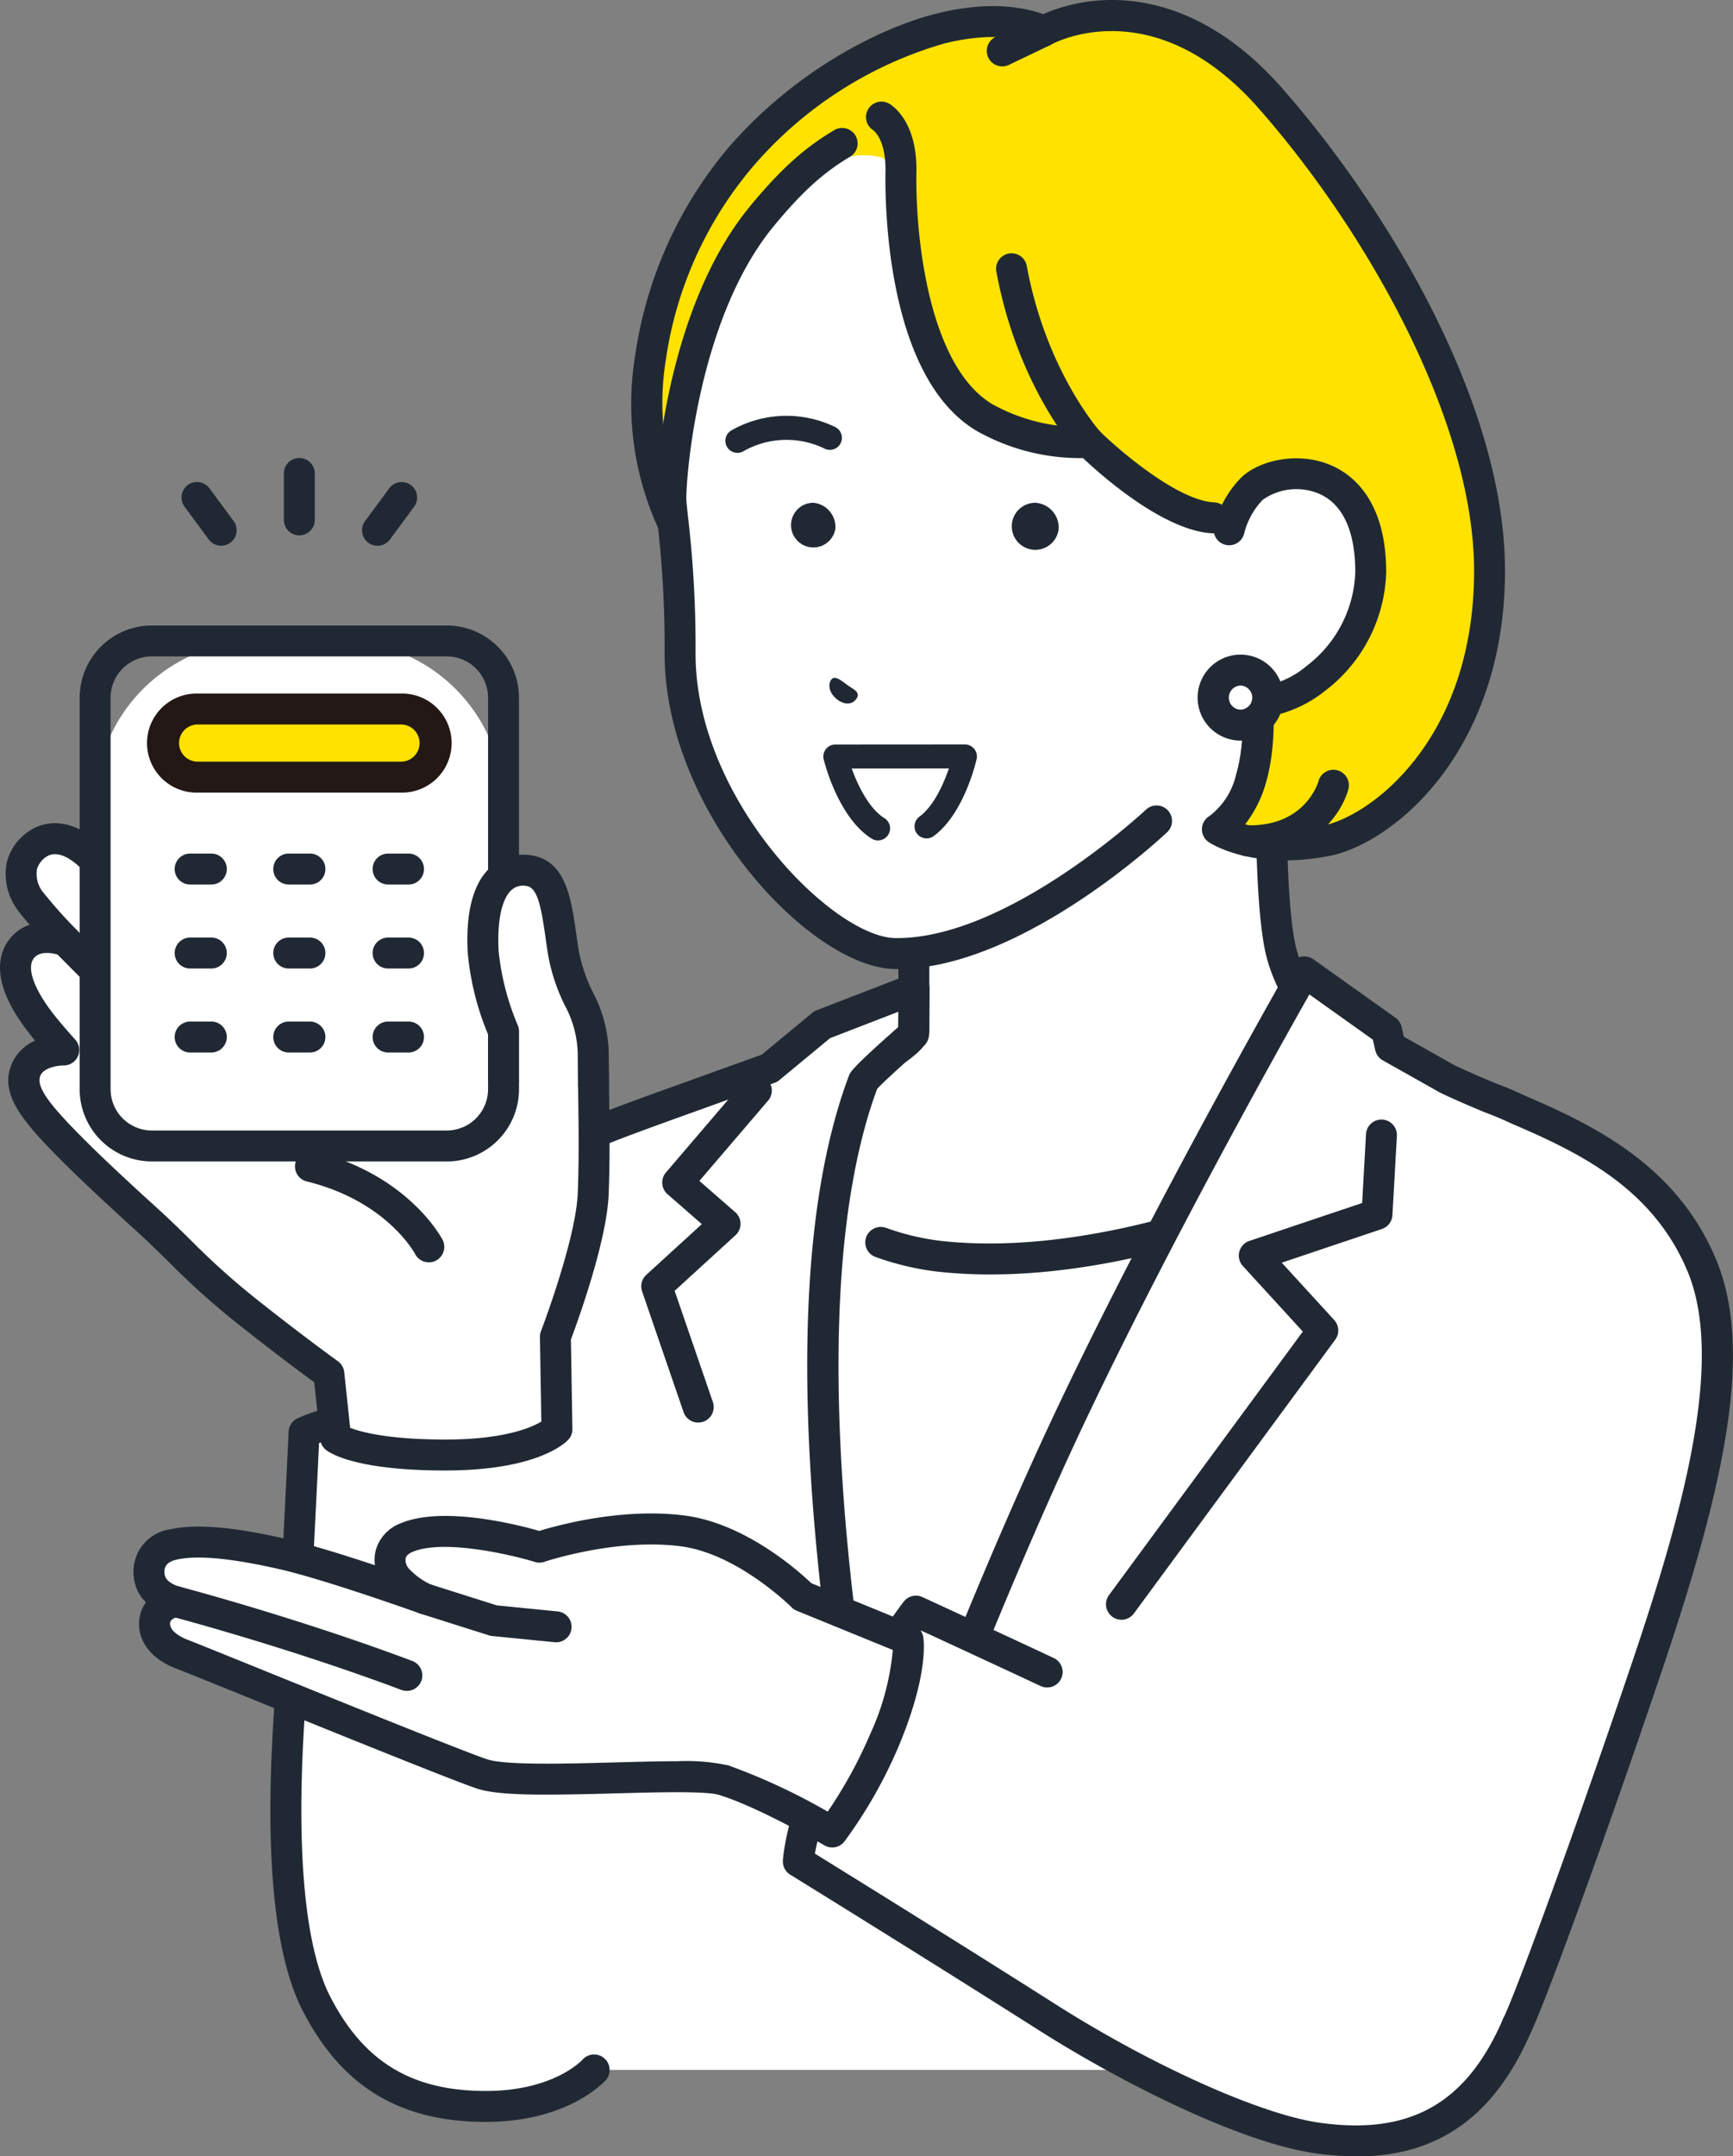 <svg xmlns="http://www.w3.org/2000/svg" width="183.112" height="227.752"><rect width="100%" height="100%" fill="#808080" stroke="none"/><defs><clipPath id="a"><path fill="none" d="M0 0h183.112v227.752H0z"/></clipPath></defs><g clip-path="url(#a)"><path d="M135.439 100.779c-1.934-7.189-.789-32.837-.789-32.837L96.56 92.707v16.146c0 2.96-23.454 12.27-23.454 12.27l22.008 25.4 12.461 2.462 36.663-15.27 7-15.728s-13.122-7.271-15.795-17.206" fill="#fff"/><path d="M107.576 150.617a1.635 1.635 0 0 1-.629-3.144l36.062-15.02 6.142-13.807c-3.5-2.18-12.954-8.759-15.292-17.443-1.581-5.88-1.2-23.016-.963-30.172l-34.7 22.562v15.258c0 1.527-.97 3.343-12.678 8.729-3.7 1.7-7.43 3.27-9.68 4.2l20.514 23.673a1.635 1.635 0 1 1-2.471 2.141l-22.009-25.4a1.635 1.635 0 0 1 .632-2.59c9.79-3.886 20.966-9.128 22.423-11.013V92.707a1.634 1.634 0 0 1 .743-1.371l38.089-24.759a1.634 1.634 0 0 1 2.524 1.443c-.012.254-1.113 25.476.734 32.339 2.459 9.139 14.885 16.133 15.009 16.2a1.635 1.635 0 0 1 .7 2.093l-7 15.727a1.635 1.635 0 0 1-.865.845l-36.662 15.27a1.642 1.642 0 0 1-.628.126" fill="#202933"/><path d="M80.046 123.474s8.758 8.11 19.371 9.233c18.134 1.919 37.659-7.256 37.659-7.256l-40.329 85.792h-18.2l-7.956-65.665Z" fill="#fff"/><path d="M104.642 134.609a51.334 51.334 0 0 1-5.4-.276 29.439 29.439 0 0 1-6.728-1.57 1.634 1.634 0 0 1 1.094-3.08 26.231 26.231 0 0 0 5.978 1.4c17.453 1.845 36.6-7.021 36.794-7.11a1.634 1.634 0 1 1 1.389 2.958c-.735.346-16.551 7.678-33.133 7.678" fill="#202933"/><path d="M160.519 117.242a37.91 37.91 0 0 0-3.137-1.319c-1.533-.644-3.024-1.283-4.439-1.954l-6.039-3.4-.4-1.737-8.678-6.18s-14.1 24.607-24.435 46.334-20.119 48.635-20.119 48.635-12.752-54.868-2.044-83.409c.177-.472 5.295-4.967 5.295-4.967l.064-4.771-9.717 3.758-5.563 4.6-7.986 2.874s-7.681 2.736-9.6 3.544c-4.154 1.755-9.426 5.925-12.112 15.262-2.52 8.763-23.765 74.9-8.187 84.165 8.224 4.891 18.767.218 19.346-.05h83.215c8.126 0 10.678-2.219 10.678-2.219 1.283-1.533 2.993-1.2 3.644-2.513 1.3-2.589 7.674-19.96 13.773-38.038 5.725-16.967 9.843-32.5 5.7-42.29-3.863-9.137-11.725-13.111-19.268-16.329" fill="#fff"/><path d="M52.146 222.539a18.484 18.484 0 0 1-9.554-2.454c-6.881-4.092-8.26-17.162-4.217-39.956 3.1-17.485 8.546-35.633 10.87-43.384.346-1.156.619-2.063.8-2.682 2.924-10.164 8.709-14.482 13.047-16.315 1.936-.818 9.368-3.467 9.683-3.58l7.712-2.776 5.344-4.42a1.621 1.621 0 0 1 .452-.265l9.716-3.758a1.635 1.635 0 0 1 2.225 1.546l-.064 4.772a1.638 1.638 0 0 1-.556 1.206c-2 1.758-4.349 3.9-4.922 4.527-8.328 22.557-1.8 62.249 1.038 76.75 3.393-8.967 10.682-27.673 18.194-43.47 10.24-21.534 24.351-46.2 24.492-46.445a1.634 1.634 0 0 1 2.366-.518l8.679 6.18a1.633 1.633 0 0 1 .643.961l.241 1.037 5.364 3.023c1.394.66 2.883 1.3 4.287 1.884 1.072.4 2.15.852 3.2 1.349 7.586 3.237 16.013 7.506 20.1 17.183 4.154 9.825.741 24.475-5.661 43.449-6.156 18.245-12.505 35.541-13.86 38.248a4.169 4.169 0 0 1-2.45 1.965 3.2 3.2 0 0 0-1.4.865 1.584 1.584 0 0 1-.181.185c-.308.268-3.258 2.62-11.75 2.62a1.635 1.635 0 1 1 0-3.269c6.514 0 9.111-1.5 9.564-1.793a6.366 6.366 0 0 1 2.539-1.636 2.151 2.151 0 0 0 .755-.394c1.285-2.565 7.675-20.009 13.69-37.835 5.333-15.809 9.721-31.732 5.747-41.132-3.622-8.568-11.078-12.335-18.4-15.461-.019-.007-.038-.017-.057-.025-.989-.468-2-.893-3.005-1.265l-.065-.026c-1.467-.616-3.029-1.281-4.507-1.983a1.866 1.866 0 0 1-.1-.053l-6.04-3.4a1.636 1.636 0 0 1-.789-1.054l-.264-1.135-6.7-4.77c-3.263 5.752-14.785 26.352-23.488 44.652-10.179 21.4-19.958 48.223-20.056 48.491a1.634 1.634 0 0 1-3.132-.191 292.479 292.479 0 0 1-5.071-31.2c-2.481-23.194-1.442-41.078 3.089-53.155.145-.387.308-.823 5.2-5.141l.021-1.628-7.212 2.79-5.359 4.434a1.664 1.664 0 0 1-.489.279l-7.979 2.88c-.081.028-7.663 2.731-9.512 3.513-3.682 1.555-8.611 5.283-11.178 14.207-.18.627-.456 1.548-.807 2.718-18.7 62.33-13.109 76.62-8.115 79.591 7.6 4.52 17.721-.082 17.822-.129a1.635 1.635 0 0 1 1.376 2.966 29.569 29.569 0 0 1-11.314 2.427" fill="#202933"/><path d="M73.774 150.254a1.635 1.635 0 0 1-1.546-1.1l-4.384-12.762a1.636 1.636 0 0 1 .444-1.739l5.867-5.361-3.624-3.16a1.634 1.634 0 0 1-.168-2.294l8.328-9.736a1.635 1.635 0 0 1 2.484 2.126l-7.276 8.5 3.783 3.3a1.635 1.635 0 0 1 .029 2.439l-6.427 5.872 4.039 11.745a1.635 1.635 0 0 1-1.546 2.167M118.492 171.078a1.635 1.635 0 0 1-1.315-2.6l20.481-27.838-6.332-6.92a1.634 1.634 0 0 1 .685-2.653l11.916-4.006.409-7.307a1.635 1.635 0 0 1 3.264.182l-.472 8.412a1.636 1.636 0 0 1-1.112 1.459l-10.584 3.558 5.543 6.058a1.634 1.634 0 0 1 .111 2.072l-21.277 28.92a1.632 1.632 0 0 1-1.318.666" fill="#202933"/><path d="M134.209 10.359c-12.194-13.841-23.956-7.067-23.956-7.067s-3.637-2.081-10.844-.288a43.956 43.956 0 0 0-21.138 13.582 42.5 42.5 0 0 0-9.521 21.09 30.141 30.141 0 0 0 3.446 19.713l59.522 7.287c0 1.329 2.436 10.857.461 17.59-1.161 3.954-3.547 5.324-3.547 5.324s3.887 2.635 11.365 1.24c6.353-1.186 17.318-10.471 17.39-28.373.069-16.923-11.939-37.343-23.179-50.1" fill="#ffe200"/><path d="M135.795 90.873c-5.16 0-7.933-1.83-8.077-1.927a1.634 1.634 0 0 1 .1-2.771 7.671 7.671 0 0 0 2.79-4.367c1.452-4.949.308-11.75-.242-15.019l-.107-.643-58.264-7.135a1.629 1.629 0 0 1-1.179-.743 31.572 31.572 0 0 1-3.681-20.861 43.692 43.692 0 0 1 9.9-21.895C84.113 7.391 93.03 2.907 99.015 1.418c5.828-1.45 9.607-.518 11.2.076A18.274 18.274 0 0 1 117.673 0c4.406.037 11.065 1.676 17.763 9.277 10.926 12.4 23.66 33.252 23.586 51.188-.042 10.45-3.649 17.422-6.668 21.431-3.4 4.516-8.019 7.788-12.056 8.541a24.5 24.5 0 0 1-4.505.434m-4.23-3.807a17.717 17.717 0 0 0 8.136.159c5-.933 15.984-8.97 16.056-26.773.065-15.928-11.391-36.094-22.772-49.013-11.18-12.691-21.806-6.791-21.912-6.73a1.633 1.633 0 0 1-1.629 0c-.014-.007-3.272-1.705-9.638-.121a41.98 41.98 0 0 0-20.3 13.069 40.471 40.471 0 0 0-9.141 20.287 28.933 28.933 0 0 0 2.845 17.919l58.709 7.19a1.633 1.633 0 0 1 1.436 1.622c.007.184.13.92.24 1.568.589 3.51 1.818 10.813.155 16.482a12.634 12.634 0 0 1-2.185 4.338" fill="#202933"/><path d="M115.062 46.721a20.676 20.676 0 0 1-10.978-2.583c-8.331-4.865-8.808-21.354-8.88-25.508 0-.207-.009-.524-.009-.524l-1.918-1.414s-5.818-2.341-12.835 6.215c-8.59 10.476-9.683 28.723-9.545 30.193a126.43 126.43 0 0 1 .962 15.938c0 16.536 15.319 31.6 22.751 31.679 12.614.128 27.593-14.008 27.593-14.008l16.923-20.212-9.955-11.489c-5.332-.247-14.109-8.287-14.109-8.287" fill="#fff"/><path d="M132.055 90.44h-.3a1.634 1.634 0 1 1 .065-3.268h.233c5.876 0 7.207-4.477 7.262-4.671a1.635 1.635 0 0 1 3.158.848c-.655 2.476-3.671 7.091-10.419 7.091M115.062 48.354a1.635 1.635 0 0 1-1.209-.534c-.259-.285-6.368-7.106-8.58-19.159a1.635 1.635 0 0 1 3.216-.59c2.044 11.143 7.724 17.485 7.781 17.548a1.634 1.634 0 0 1-1.208 2.735M105.898 7.013a1.635 1.635 0 0 1-.707-3.109l4.358-2.086a1.635 1.635 0 0 1 1.41 2.95l-4.357 2.085a1.626 1.626 0 0 1-.7.16" fill="#202933"/><path d="M128.23 56.333h-.077c-5.15-.236-11.732-6.073-13.722-7.95a22.245 22.245 0 0 1-11.171-2.834c-9.586-5.6-9.762-23.865-9.7-27.471.059-3.384-1.287-4.324-1.3-4.332a1.635 1.635 0 1 1 1.818-2.717c.666.446 2.833 2.276 2.751 7.1-.126 7.309 1.435 20.712 8.08 24.592a19.209 19.209 0 0 0 10.019 2.366 1.649 1.649 0 0 1 1.283.465c2.057 2.029 8.242 7.332 12.093 7.509a1.635 1.635 0 0 1-.073 3.268" fill="#202933"/><path d="M94.778 102.352h-.187c-8.949-.092-24.368-16.588-24.368-33.314a113.794 113.794 0 0 0-.75-13.826c-.073-.678-.143-1.322-.2-1.955-.168-1.767.876-20.372 9.908-31.386 3.67-4.476 6.221-6.475 8.922-8.1a1.635 1.635 0 1 1 1.687 2.8c-2.412 1.451-4.708 3.261-8.082 7.373-8.15 9.94-9.307 27.346-9.18 29.008.059.613.127 1.245.2 1.91a116.919 116.919 0 0 1 .765 14.176c0 15.407 14.531 29.977 21.133 30.044h.156c11.772 0 26.155-13.427 26.3-13.563a1.634 1.634 0 1 1 2.243 2.377c-.628.594-15.468 14.455-28.546 14.455" fill="#202933"/><path d="M132.268 51.641a9.372 9.372 0 0 0-2.392 4.334l-.254 18.005c7.272 1.878 15.216-5.635 15.216-13.551 0-12.435-10.111-11.279-12.57-8.789" fill="#fff"/><path d="M131.911 75.902a10.8 10.8 0 0 1-2.7-.339 1.635 1.635 0 1 1 .818-3.166 9.418 9.418 0 0 0 8.025-2.055 12.969 12.969 0 0 0 5.147-9.913c0-4.39-1.355-7.265-3.917-8.318a6.154 6.154 0 0 0-5.857.678 7.838 7.838 0 0 0-1.952 3.506 1.635 1.635 0 0 1-3.208-.632 11.087 11.087 0 0 1 2.833-5.171c1.783-1.8 5.892-2.854 9.424-1.4 2.22.911 5.944 3.6 5.944 11.341a16.3 16.3 0 0 1-6.414 12.5 13.411 13.411 0 0 1-8.147 2.976" fill="#202933"/><path d="M133.987 73.684a2.906 2.906 0 1 1-2.9-2.908 2.906 2.906 0 0 1 2.9 2.908" fill="#fff"/><path d="M131.082 78.222a4.54 4.54 0 0 1 0-9.08 4.538 4.538 0 0 1 4.536 4.543 4.538 4.538 0 0 1-4.54 4.538m0-5.812a1.272 1.272 0 0 0 0 2.543 1.272 1.272 0 0 0 0-2.543ZM90.635 73.373c-.035-.4-.469-.58-1.16-1.06-.668-.516-1.1-.81-1.45-.689s-.846 1.262.486 2.3c1.381.953 2.16-.133 2.125-.547M77.916 47.831a1.271 1.271 0 0 1-.674-2.349 11.777 11.777 0 0 1 11.021-.372 1.271 1.271 0 0 1-1.151 2.267 9.209 9.209 0 0 0-8.533.267 1.265 1.265 0 0 1-.663.187M92.775 88.768a1.263 1.263 0 0 1-.67-.192c-3.538-2.2-5.012-8.119-5.073-8.369a1.271 1.271 0 0 1 1.235-1.572l13.682-.009a1.271 1.271 0 0 1 1.241 1.547c-.052.236-1.323 5.806-4.561 8.152a1.272 1.272 0 0 1-1.492-2.06c1.49-1.079 2.544-3.4 3.124-5.1l-10.27.007c.65 1.789 1.833 4.232 3.455 5.241a1.271 1.271 0 0 1-.672 2.351M111.861 55.864a2.485 2.485 0 1 1-2.47-2.761 2.628 2.628 0 0 1 2.47 2.761M88.266 55.864a2.359 2.359 0 1 1-2.325-2.761 2.572 2.572 0 0 1 2.325 2.761" fill="#202933"/><path d="M66.493 213.178c-.736 1.275-1.786 3.717-3.722 5.453-2.447 2.193-7.753 3.848-11.742 3.848-9.484 0-14.412-4.577-17.545-10.7-3.213-6.277-3.624-18.033-2.922-29.353.734-11.833 1.569-31.144 1.569-31.144s4.634-2.257 14.162-2.6a76.83 76.83 0 0 1 14.991.653l1.167 15.441a259.675 259.675 0 0 1 5.154 26.286c2.342 15.229.1 20.018-1.115 22.116" fill="#fff"/><path d="M51.337 224.119c-9.1 0-15.259-3.746-19.375-11.787-2.917-5.7-3.961-15.86-3.1-30.2.831-13.8 1.626-30.756 1.635-30.926a1.634 1.634 0 0 1 .917-1.393c.2-.1 5.057-2.412 14.82-2.765.111-.006 3.555-.194 7.84 0a1.637 1.637 0 0 1-.148 3.271c-4.112-.187-7.508 0-7.542 0a42.655 42.655 0 0 0-12.671 2.094c-.187 3.919-.874 18.074-1.587 29.92-.815 13.551.135 23.409 2.745 28.509 3.543 6.921 8.621 10.008 16.465 10.008 7.1 0 10.094-3.174 10.219-3.31a1.634 1.634 0 0 1 2.439 2.176c-.158.18-3.988 4.4-12.658 4.4" fill="#202933"/><path d="M158.812 213.179c-.316 1.8 2.332-1.149 1.492.721-4.267 9.51-10.277 12.745-18.815 12.1-7.031-.536-21.137-6.725-30.7-12.827-9.987-6.385-26.477-16.473-26.477-16.473s.273-5.147 4.591-13.648a76.839 76.839 0 0 1 7.84-12.794l14.07 6.466s48.3 34.758 48 36.458" fill="#fff"/><path d="M143.338 227.752a31.348 31.348 0 0 1-4.4-.328c-7.768-1.1-20.258-7.327-29.189-13-11.672-7.419-26.113-16.334-26.256-16.423a1.636 1.636 0 0 1-.774-1.478c.012-.224.341-5.592 4.766-14.3.048-.1 1.553-3.2 3.8-6.857s4.122-6.093 4.2-6.194a1.636 1.636 0 0 1 1.977-.488c.062.029 6.314 2.9 13.875 6.434a1.634 1.634 0 1 1-1.383 2.961c-5.6-2.613-10.472-4.865-12.649-5.868a83.17 83.17 0 0 0-6.893 11.469 42.692 42.692 0 0 0-4.311 12.1c3.337 2.064 15.384 9.528 25.4 15.893 10.215 6.493 21.686 11.644 27.9 12.526 9.568 1.36 15.553-2.013 19.4-10.935a1.635 1.635 0 0 1 3 1.3c-3.856 8.931-9.785 13.2-18.469 13.2" fill="#202933"/><path d="m95.939 173.158-11.132-4.544s-5.988-6.043-12.641-6.912c-7.352-.958-15.165 1.709-15.165 1.709s-9.47-2.908-14.012-1.017a2.62 2.62 0 0 0-1.112 4.255 9.356 9.356 0 0 0 3.02 2.223s-10.005-3.592-15.018-4.73-8.953-1.582-11.54-1.017a2.914 2.914 0 0 0-2.579 3.27c.2 2.179 2.793 2.763 2.793 2.763s-1.869.314-2.175 1.861c-.357 1.8 1.2 3.065 2.755 3.664 3.239 1.25 27.556 11.227 31.754 12.669 4.137 1.42 22.1-.417 25.6.673 4.558 1.423 11.444 5.469 11.444 5.469a48.216 48.216 0 0 0 5.522-9.707c3.069-7.344 2.482-10.632 2.482-10.632" fill="#fff"/><path d="M87.935 195.132a1.63 1.63 0 0 1-.827-.225c-.067-.04-6.784-3.971-11.108-5.321-1.375-.429-6.478-.29-10.979-.168-7.359.2-12.354.272-14.662-.52-2.857-.98-14.636-5.753-23.236-9.237-4.2-1.7-7.52-3.046-8.575-3.453-2.785-1.074-4.23-3.185-3.771-5.507a3.567 3.567 0 0 1 .646-1.461 4.276 4.276 0 0 1-1.288-2.7 4.517 4.517 0 0 1 3.858-5.017c2.7-.59 6.594-.266 12.25 1.019 2.534.576 6.246 1.741 9.37 2.777a4.207 4.207 0 0 1 .091-1.586 4.313 4.313 0 0 1 2.659-2.854c4.479-1.861 12.4.179 14.62.817 1.908-.588 8.759-2.486 15.4-1.619 6.419.838 12.089 5.942 13.342 7.139l10.83 4.428a1.635 1.635 0 0 1 .992 1.226c.068.386.58 3.982-2.583 11.55a49.485 49.485 0 0 1-5.735 10.074 1.633 1.633 0 0 1-1.3.638m-16.393-9.108a21.071 21.071 0 0 1 5.431.44 65.366 65.366 0 0 1 10.49 4.882 47.7 47.7 0 0 0 4.487-8.187 26.9 26.9 0 0 0 2.39-8.889l-10.151-4.143a1.615 1.615 0 0 1-.543-.363c-.056-.056-5.688-5.658-11.691-6.44-6.87-.9-14.35 1.61-14.425 1.635a1.642 1.642 0 0 1-1.007.015c-2.478-.759-9.63-2.433-12.9-1.071-.431.178-.684.4-.751.661a1.383 1.383 0 0 0 .3 1.075 7.6 7.6 0 0 0 2.41 1.745 1.635 1.635 0 0 1-1.227 3.027c-.1-.036-9.971-3.572-14.828-4.676-5.1-1.159-8.646-1.491-10.83-1.014-1.413.308-1.337 1.128-1.3 1.523.089.956 1.524 1.319 1.538 1.322a1.636 1.636 0 0 1-.1 3.2c-.134.027-.774.224-.841.567-.207 1.039 1.539 1.745 1.74 1.823 1.08.416 4.41 1.765 8.625 3.473 8.566 3.47 20.3 8.221 23.07 9.174 1.922.66 8.348.486 13.512.344 2.6-.07 4.8-.125 6.612-.125" fill="#202933"/><path d="M58.77 173.46a1.422 1.422 0 0 1-.164-.008l-6.609-.656a1.56 1.56 0 0 1-.332-.068l-7.262-2.3a1.635 1.635 0 0 1 .988-3.117l7.1 2.25 6.439.64a1.635 1.635 0 0 1-.159 3.261M42.985 178.591a1.63 1.63 0 0 1-.575-.1c-12.078-4.535-24.15-7.716-24.27-7.749a1.634 1.634 0 0 1 .829-3.162c.123.033 12.349 3.253 24.59 7.85a1.634 1.634 0 0 1-.575 3.165" fill="#202933"/><path d="m58.842 150.959-.161-9.767s3.779-9.836 4-15.11 0-10.994 0-15.084l-1.311-4.258-47.032-11.278-4-4.211s-2.879-3.712-5.892-2.38c-3.279 1.828-2.217 4.883-1.37 6.139a56.329 56.329 0 0 0 3.874 4.376s-3.189-1.255-4.739.925c-2 2.8 1.8 7.43 2.845 8.666 1.086 1.283 1.677 1.924 1.677 1.924s-2.954-.056-3.923 1.963c-1.069 2.226.8 4.536 5.327 9.04 1.624 1.616 4.459 4.27 7.121 6.681 4.029 3.645 5.816 5.937 10.8 9.893 5.22 4.144 8.689 6.622 8.689 6.622l.711 6.763s2.27 1.822 11.616 1.822c9.264 0 11.767-2.721 11.767-2.721" fill="#fff"/><path d="M47.075 155.316c-9.442 0-12.185-1.817-12.639-2.181a1.63 1.63 0 0 1-.6-1.1l-.634-6.038c-1.219-.889-4.206-3.1-8.156-6.237a80.974 80.974 0 0 1-7.146-6.408c-1.124-1.1-2.286-2.244-3.733-3.554-2.739-2.478-5.557-5.122-7.178-6.733-4.589-4.563-7.254-7.571-5.651-10.912a4.765 4.765 0 0 1 2.372-2.242c-4.618-5.509-4.093-8.777-2.829-10.552a4.513 4.513 0 0 1 2.256-1.69 20.3 20.3 0 0 1-1.413-1.746 6.4 6.4 0 0 1-1-4.863 5.611 5.611 0 0 1 2.935-3.617 1.232 1.232 0 0 1 .134-.067c3.26-1.44 6.4 1.054 7.793 2.807l3.609 3.8 46.555 11.165a1.636 1.636 0 0 1 1.181 1.108l1.311 4.258a1.692 1.692 0 0 1 .072.48c0 1.263.021 2.7.043 4.212.049 3.4.1 7.263-.044 10.94-.2 5.013-3.335 13.589-3.989 15.329l.156 9.454a1.631 1.631 0 0 1-.432 1.134c-.306.332-3.268 3.25-12.969 3.25m-10.083-4.508c1.1.432 3.97 1.24 10.083 1.24 6.2 0 9.078-1.272 10.119-1.895l-.147-8.932a1.611 1.611 0 0 1 .108-.613c.036-.1 3.686-9.648 3.888-14.591.146-3.584.09-7.4.041-10.757a301.662 301.662 0 0 1-.043-4.013l-.965-3.132-46.123-11.06a1.639 1.639 0 0 1-.8-.464l-4-4.212a1.184 1.184 0 0 1-.106-.123c-.018-.022-2.117-2.61-3.878-1.914A2.409 2.409 0 0 0 3.9 91.816a3.177 3.177 0 0 0 .531 2.272 52.312 52.312 0 0 0 3.7 4.157 1.635 1.635 0 0 1-1.778 2.659c-.01-.005-2.025-.752-2.808.35-.812 1.141.246 3.694 2.761 6.663a71.176 71.176 0 0 0 1.632 1.874 1.634 1.634 0 0 1-1.238 2.743h-.009c-.5 0-2 .188-2.406 1.036-.6 1.257 1.211 3.4 5.005 7.174 1.588 1.579 4.361 4.181 7.067 6.629 1.5 1.353 2.682 2.519 3.83 3.645a78.481 78.481 0 0 0 6.888 6.181c5.122 4.065 8.59 6.547 8.623 6.572a1.636 1.636 0 0 1 .675 1.159Z" fill="#202933"/><path d="M9.981 104.063a1.629 1.629 0 0 1-1.159-.481l-3.029-3.046a1.635 1.635 0 1 1 2.318-2.306l3.03 3.046a1.635 1.635 0 0 1-1.159 2.787M45.312 133.329a1.633 1.633 0 0 1-1.446-.871c-.132-.244-3.121-5.641-11.484-7.682a1.635 1.635 0 0 1 .775-3.176c9.882 2.412 13.454 9.056 13.6 9.338a1.635 1.635 0 0 1-1.447 2.392" fill="#202933"/><path d="M27.354 121.041h8.548a17.3 17.3 0 0 0 17.3-17.3V84.999a17.3 17.3 0 0 0-17.3-17.3h-8.548a17.3 17.3 0 0 0-17.3 17.3v18.736a17.3 17.3 0 0 0 17.3 17.3" fill="#fff"/><path d="M47.211 122.672H16.045a7.636 7.636 0 0 1-7.628-7.628V73.689a7.636 7.636 0 0 1 7.628-7.624h31.166a7.636 7.636 0 0 1 7.628 7.628v41.355a7.636 7.636 0 0 1-7.628 7.628M16.045 69.33a4.364 4.364 0 0 0-4.359 4.359v41.355a4.364 4.364 0 0 0 4.359 4.359h31.166a4.364 4.364 0 0 0 4.359-4.359V73.689a4.364 4.364 0 0 0-4.359-4.359Z" fill="#202933"/><path d="M20.839 82.081h21.577a3.6 3.6 0 0 0 0-7.192H20.839a3.6 3.6 0 0 0 0 7.192" fill="#ffe200"/><path d="M42.416 83.715H20.839a5.231 5.231 0 1 1 0-10.461h21.577a5.231 5.231 0 1 1 0 10.461m-21.577-7.192a1.962 1.962 0 0 0 0 3.923h21.577a1.962 1.962 0 0 0 0-3.923Z" fill="#231815"/><path d="M43.125 93.424h-2.159a1.635 1.635 0 0 1 0-3.269h2.159a1.635 1.635 0 1 1 0 3.269M32.707 93.424H30.55a1.635 1.635 0 1 1 0-3.269h2.157a1.635 1.635 0 1 1 0 3.269M22.288 93.424h-2.156a1.635 1.635 0 1 1 0-3.269h2.156a1.635 1.635 0 1 1 0 3.269M43.125 102.295h-2.159a1.635 1.635 0 0 1 0-3.269h2.159a1.635 1.635 0 1 1 0 3.269M32.707 102.295H30.55a1.635 1.635 0 1 1 0-3.269h2.157a1.635 1.635 0 1 1 0 3.269M22.288 102.295h-2.156a1.635 1.635 0 1 1 0-3.269h2.156a1.635 1.635 0 1 1 0 3.269M43.125 111.166h-2.159a1.635 1.635 0 0 1 0-3.269h2.159a1.635 1.635 0 1 1 0 3.269M32.707 111.166H30.55a1.635 1.635 0 1 1 0-3.269h2.157a1.635 1.635 0 1 1 0 3.269M22.288 111.166h-2.156a1.635 1.635 0 1 1 0-3.269h2.156a1.635 1.635 0 1 1 0 3.269" fill="#202933"/><path d="M59.548 100.734c-.7-4.134-.745-8.432-3.758-8.783s-5.079 2.3-4.738 8.611a28.348 28.348 0 0 0 2.153 8.375v5.051l9.5.62-.03-3.5c0-4.09-2.408-6.1-3.127-10.375" fill="#fff"/><path d="M62.705 116.241a1.634 1.634 0 0 1-1.634-1.62l-.03-3.5a11.3 11.3 0 0 0-1.368-4.945 20 20 0 0 1-1.737-5.173 65.216 65.216 0 0 1-.3-2.014c-.453-3.182-.839-5.277-2.031-5.415a1.831 1.831 0 0 0-1.591.46c-1.012.953-1.5 3.3-1.326 6.438a26.854 26.854 0 0 0 2.016 7.805 1.639 1.639 0 0 1 .139.659v5.053a1.635 1.635 0 0 1-3.27 0v-4.72a29.252 29.252 0 0 1-2.15-8.619c-.232-4.284.559-7.31 2.351-9a5.1 5.1 0 0 1 4.207-1.327c3.785.439 4.372 4.564 4.89 8.2.09.635.185 1.294.292 1.933a16.839 16.839 0 0 0 1.492 4.369 14.254 14.254 0 0 1 1.658 6.277l.03 3.485a1.633 1.633 0 0 1-1.62 1.648ZM31.628 56.545a1.635 1.635 0 0 1-1.636-1.636v-4.9a1.635 1.635 0 0 1 3.27 0v4.9a1.635 1.635 0 0 1-1.634 1.636M39.884 57.642a1.634 1.634 0 0 1-1.314-2.6l2.557-3.465a1.634 1.634 0 1 1 2.63 1.941l-2.556 3.465a1.634 1.634 0 0 1-1.317.664M23.372 57.642a1.634 1.634 0 0 1-1.317-.664l-2.556-3.465a1.634 1.634 0 1 1 2.63-1.941l2.561 3.466a1.634 1.634 0 0 1-1.314 2.6" fill="#202933"/></g></svg>